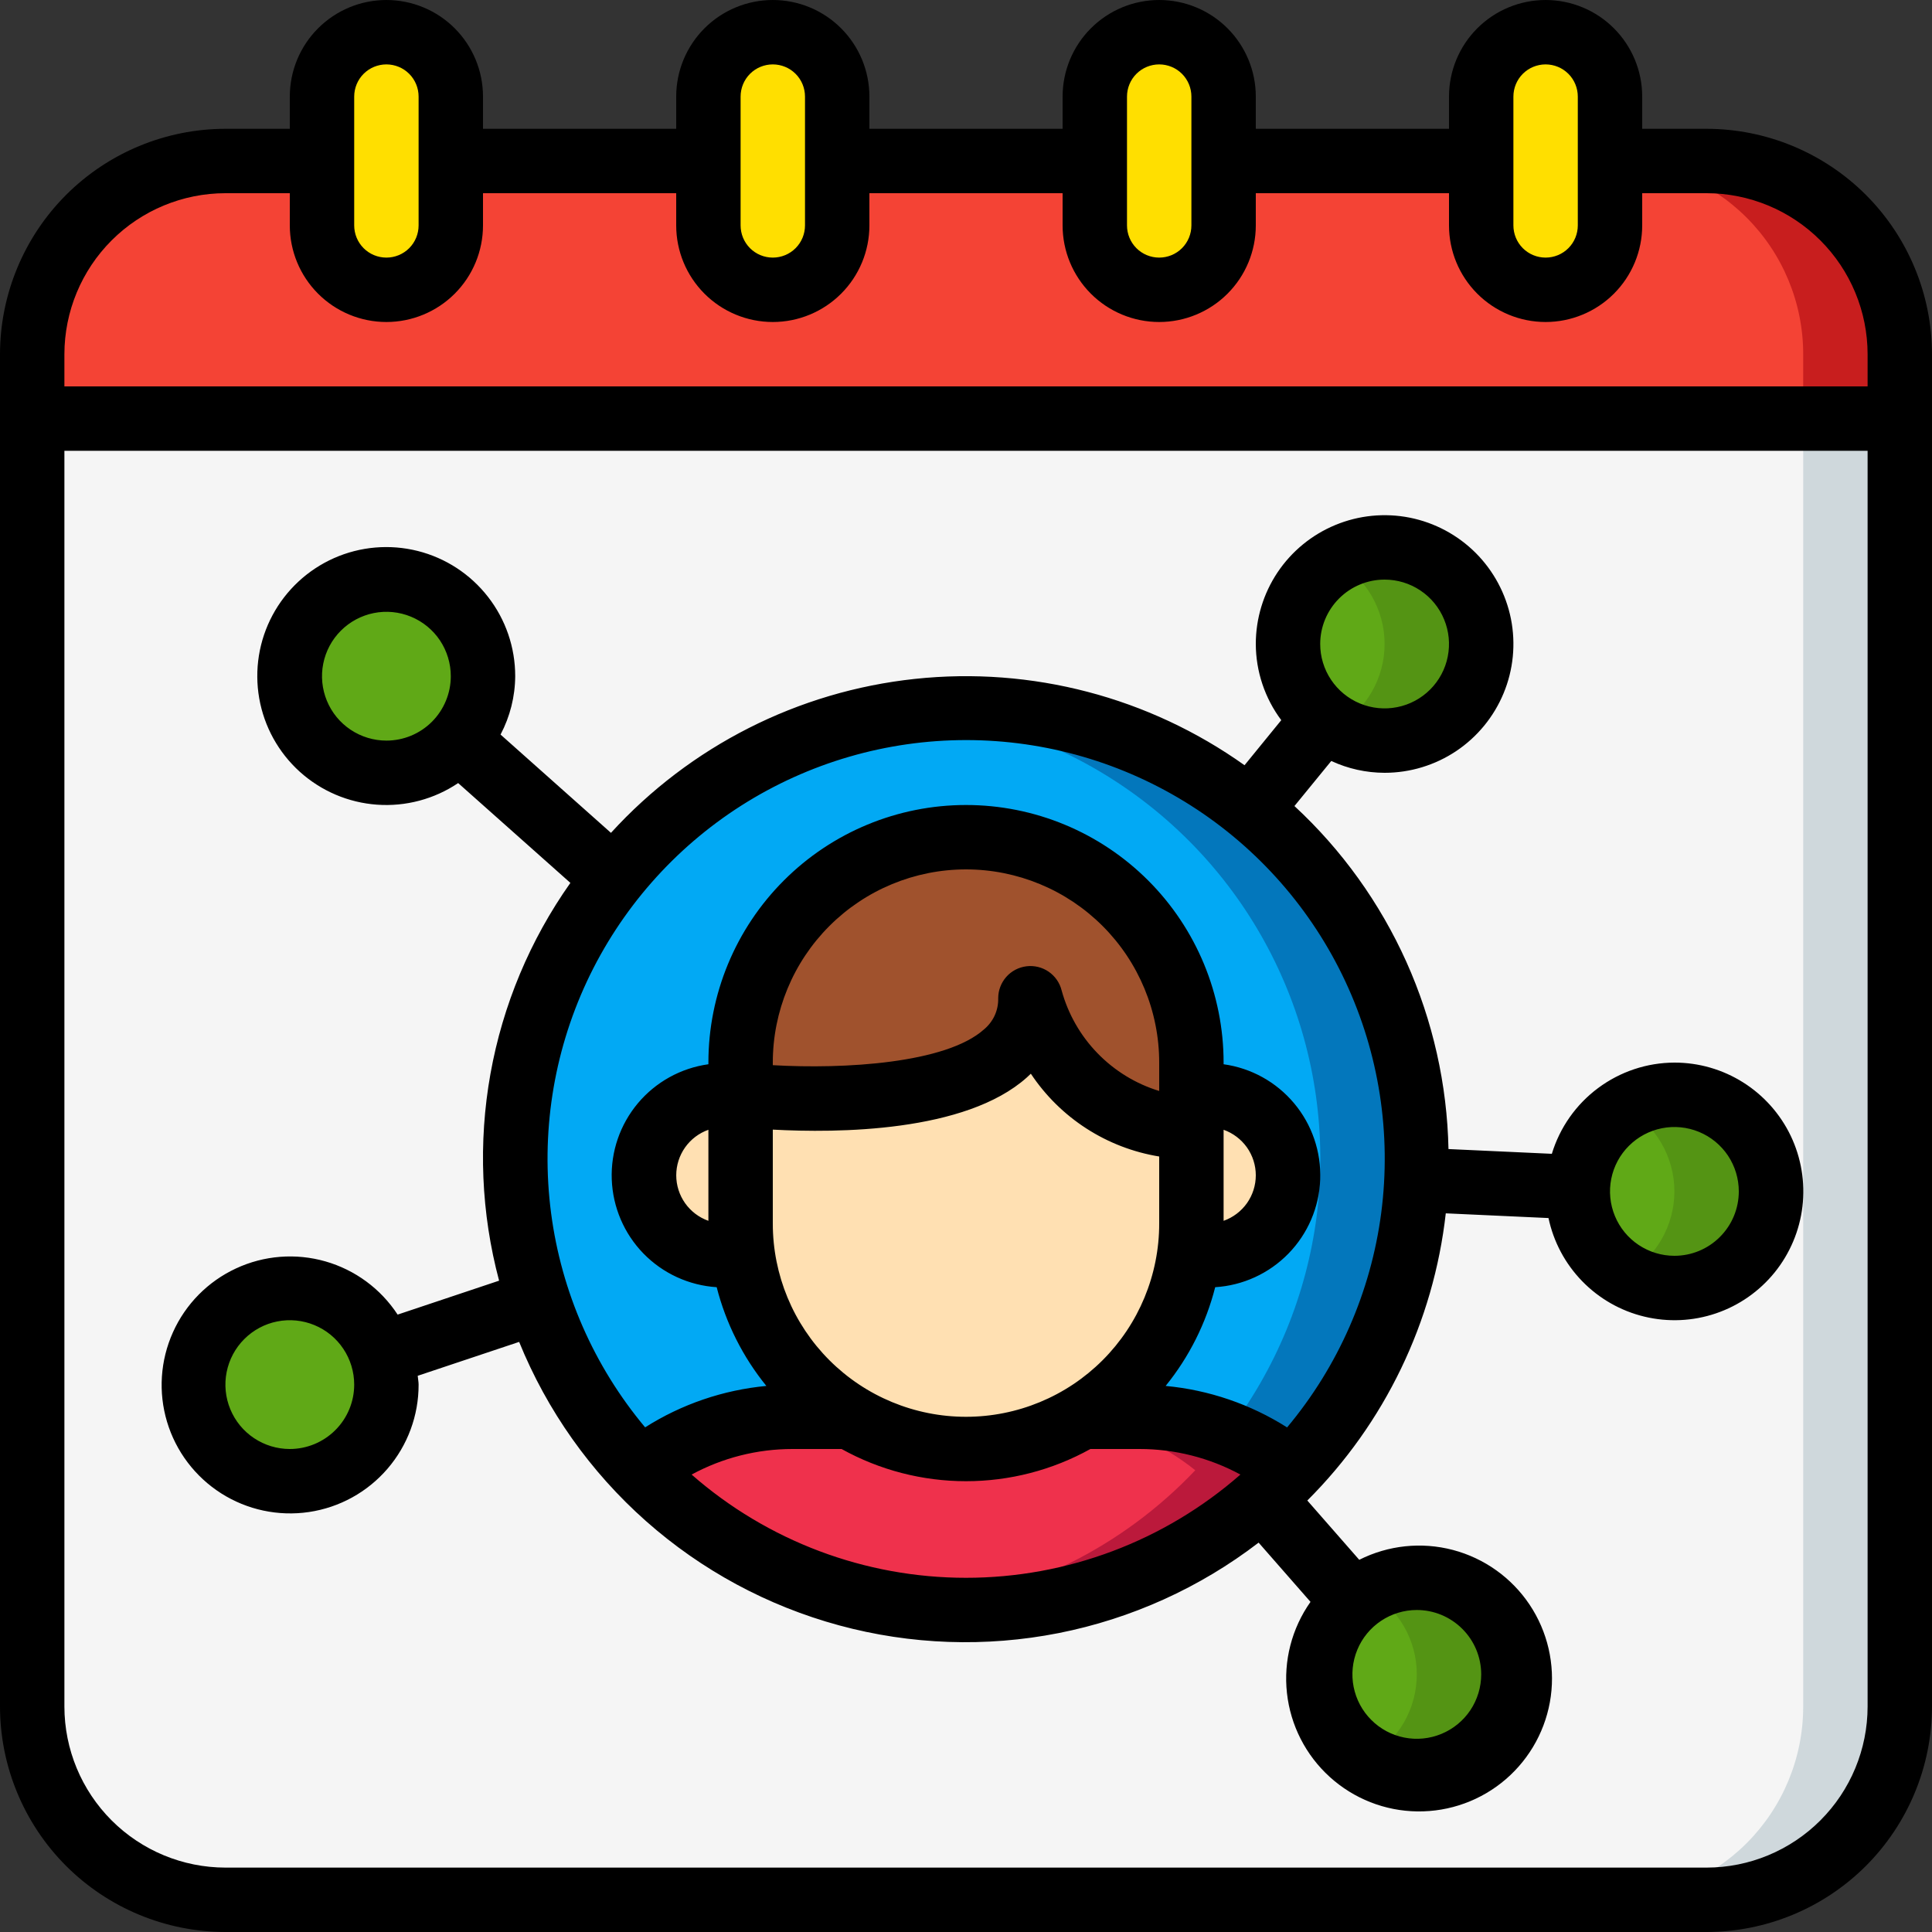 <svg width="48" height="48" viewBox="0 0 48 48" fill="none" xmlns="http://www.w3.org/2000/svg">
<rect x="0" y="0" width="48" height="48" fill="#333333" stroke="none"/>
<g clip-path="url(#clip0_9764_8169)">
<path d="M47.2 10.4V42.4C47.2 43.673 46.694 44.894 45.794 45.794C44.894 46.694 43.673 47.2 42.4 47.2H5.6C4.327 47.2 3.106 46.694 2.206 45.794C1.306 44.894 0.8 43.673 0.8 42.4V10.4H47.2Z" fill="#F5F5F5"/>
<path d="M44.8 10.4V42.4C44.8 43.673 44.294 44.894 43.394 45.794C42.494 46.694 41.273 47.2 40 47.2H42.4C43.673 47.2 44.894 46.694 45.794 45.794C46.694 44.894 47.2 43.673 47.2 42.4V10.4H44.8Z" fill="#CFD8DC"/>
<path d="M47.2 8.8V10.4H0.8V8.8C0.8 7.527 1.306 6.306 2.206 5.406C3.106 4.506 4.327 4 5.6 4H8V5.6C8 6.024 8.169 6.431 8.469 6.731C8.769 7.031 9.176 7.2 9.6 7.2C10.024 7.2 10.431 7.031 10.731 6.731C11.031 6.431 11.2 6.024 11.2 5.6V4H17.6V5.6C17.6 6.024 17.769 6.431 18.069 6.731C18.369 7.031 18.776 7.2 19.2 7.2C19.624 7.2 20.031 7.031 20.331 6.731C20.631 6.431 20.8 6.024 20.8 5.6V4H27.2V5.6C27.2 6.024 27.369 6.431 27.669 6.731C27.969 7.031 28.376 7.2 28.8 7.2C29.224 7.2 29.631 7.031 29.931 6.731C30.232 6.431 30.4 6.024 30.4 5.6V4H36.8V5.6C36.8 6.024 36.969 6.431 37.269 6.731C37.569 7.031 37.976 7.2 38.4 7.2C38.824 7.2 39.231 7.031 39.531 6.731C39.831 6.431 40 6.024 40 5.6V4H42.4C43.673 4 44.894 4.506 45.794 5.406C46.694 6.306 47.2 7.527 47.2 8.8Z" fill="#F44335"/>
<path d="M42.4 4H40C41.273 4 42.494 4.506 43.394 5.406C44.294 6.306 44.8 7.527 44.8 8.8V10.4H47.2V8.8C47.2 7.527 46.694 6.306 45.794 5.406C44.894 4.506 43.673 4 42.4 4Z" fill="#C81E1E"/>
<path d="M11.2 2.4V5.6C11.2 6.024 11.031 6.431 10.731 6.731C10.431 7.032 10.024 7.2 9.6 7.2C9.176 7.2 8.769 7.032 8.469 6.731C8.169 6.431 8 6.024 8 5.6V2.4C8.001 1.976 8.17 1.57 8.47 1.27C8.77 0.97 9.176 0.801 9.6 0.8C9.81 0.799 10.018 0.84 10.212 0.921C10.406 1.002 10.581 1.122 10.728 1.272C10.878 1.419 10.998 1.594 11.079 1.788C11.16 1.982 11.201 2.19 11.2 2.4Z" fill="#FFDF00"/>
<path d="M20.8 2.4V5.6C20.8 6.024 20.631 6.431 20.331 6.731C20.031 7.032 19.624 7.2 19.2 7.2C18.776 7.2 18.369 7.032 18.069 6.731C17.769 6.431 17.6 6.024 17.6 5.6V2.4C17.601 1.976 17.77 1.57 18.07 1.27C18.37 0.97 18.776 0.801 19.2 0.8C19.41 0.799 19.618 0.84 19.812 0.921C20.006 1.002 20.181 1.122 20.328 1.272C20.479 1.419 20.598 1.594 20.679 1.788C20.76 1.982 20.801 2.19 20.8 2.4Z" fill="#FFDF00"/>
<path d="M30.4 2.4V5.6C30.4 6.024 30.231 6.431 29.931 6.731C29.631 7.032 29.224 7.2 28.8 7.2C28.376 7.2 27.969 7.032 27.669 6.731C27.369 6.431 27.2 6.024 27.2 5.6V2.4C27.201 1.976 27.37 1.57 27.67 1.27C27.97 0.97 28.376 0.801 28.8 0.8C29.01 0.799 29.218 0.84 29.412 0.921C29.606 1.002 29.781 1.122 29.928 1.272C30.078 1.419 30.198 1.594 30.279 1.788C30.36 1.982 30.401 2.19 30.4 2.4Z" fill="#FFDF00"/>
<path d="M40 2.4V5.6C40 6.024 39.831 6.431 39.531 6.731C39.231 7.032 38.824 7.2 38.4 7.2C37.976 7.2 37.569 7.032 37.269 6.731C36.969 6.431 36.8 6.024 36.8 5.6V2.4C36.801 1.976 36.97 1.57 37.27 1.27C37.57 0.97 37.976 0.801 38.4 0.8C38.61 0.799 38.818 0.84 39.012 0.921C39.206 1.002 39.381 1.122 39.528 1.272C39.678 1.419 39.798 1.594 39.879 1.788C39.96 1.982 40.001 2.19 40 2.4Z" fill="#FFDF00"/>
<path d="M35.2 28.8C35.201 31.68 34.089 34.449 32.096 36.528C31.024 35.665 29.688 35.196 28.312 35.2H26.88C27.71 34.704 28.398 34.001 28.875 33.16C29.351 32.318 29.601 31.367 29.6 30.4V31.2H30C30.53 31.2 31.039 30.989 31.414 30.614C31.789 30.239 32 29.73 32 29.2C32 28.67 31.789 28.161 31.414 27.786C31.039 27.411 30.53 27.2 30 27.2H29.6V26.4C29.6 24.915 29.01 23.49 27.96 22.44C26.91 21.39 25.485 20.8 24 20.8C22.515 20.8 21.09 21.39 20.04 22.44C18.99 23.49 18.4 24.915 18.4 26.4V27.2H18C17.47 27.2 16.961 27.411 16.586 27.786C16.211 28.161 16 28.67 16 29.2C16 29.73 16.211 30.239 16.586 30.614C16.961 30.989 17.47 31.2 18 31.2H18.4V30.4C18.399 31.367 18.649 32.318 19.125 33.16C19.602 34.001 20.29 34.704 21.12 35.2H19.688C18.312 35.196 16.976 35.665 15.904 36.528C14.638 35.204 13.717 33.59 13.22 31.827C12.723 30.064 12.666 28.206 13.054 26.416C13.442 24.626 14.264 22.958 15.446 21.559C16.628 20.16 18.136 19.073 19.836 18.392C21.536 17.711 23.378 17.457 25.199 17.653C27.02 17.849 28.765 18.489 30.282 19.516C31.798 20.544 33.039 21.927 33.897 23.546C34.754 25.164 35.202 26.968 35.2 28.8Z" fill="#02A9F4"/>
<path d="M24 17.6C23.599 17.601 23.199 17.623 22.8 17.666C24.777 17.876 26.663 18.609 28.263 19.79C29.863 20.971 31.119 22.558 31.901 24.386C32.684 26.214 32.964 28.218 32.715 30.19C32.465 32.163 31.693 34.033 30.48 35.609C31.064 35.827 31.61 36.137 32.096 36.528C33.612 34.943 34.629 32.948 35.02 30.79C35.412 28.632 35.161 26.407 34.298 24.391C33.436 22.374 32 20.656 30.169 19.448C28.338 18.241 26.193 17.599 24 17.6Z" fill="#0377BC"/>
<path d="M32.096 36.528C31.052 37.625 29.796 38.498 28.405 39.095C27.013 39.692 25.514 40 24 40C22.486 40 20.987 39.692 19.596 39.095C18.204 38.498 16.948 37.625 15.904 36.528C16.976 35.665 18.312 35.196 19.688 35.2H21.12C21.989 35.723 22.985 36 24 36C25.015 36 26.011 35.723 26.88 35.2H28.312C29.688 35.196 31.024 35.665 32.096 36.528Z" fill="#EF314C"/>
<path d="M28.312 35.2H26.88C26.837 35.226 26.789 35.246 26.744 35.27C27.825 35.411 28.846 35.846 29.696 36.528C27.876 38.449 25.431 39.657 22.8 39.935C24.507 40.12 26.234 39.909 27.846 39.318C29.458 38.727 30.913 37.772 32.096 36.528C31.024 35.665 29.688 35.196 28.312 35.2Z" fill="#BB193B"/>
<path d="M9.6 19.2C10.925 19.2 12 18.125 12 16.8C12 15.474 10.925 14.4 9.6 14.4C8.274 14.4 7.2 15.474 7.2 16.8C7.2 18.125 8.274 19.2 9.6 19.2Z" fill="#60A917"/>
<path d="M7.2 36.8C8.526 36.8 9.6 35.725 9.6 34.4C9.6 33.075 8.526 32 7.2 32C5.875 32 4.8 33.075 4.8 34.4C4.8 35.725 5.875 36.8 7.2 36.8Z" fill="#60A917"/>
<path d="M41.6 32C42.925 32 44 30.925 44 29.6C44 28.274 42.925 27.2 41.6 27.2C40.275 27.2 39.2 28.274 39.2 29.6C39.2 30.925 40.275 32 41.6 32Z" fill="#60A917"/>
<path d="M41.6 27.2C41.178 27.202 40.763 27.317 40.4 27.532C40.764 27.74 41.068 28.041 41.278 28.404C41.489 28.768 41.6 29.18 41.6 29.6C41.6 30.02 41.489 30.432 41.278 30.796C41.068 31.159 40.764 31.46 40.4 31.668C40.718 31.856 41.076 31.967 41.445 31.994C41.814 32.02 42.184 31.961 42.526 31.822C42.868 31.681 43.173 31.464 43.418 31.187C43.663 30.91 43.84 30.58 43.936 30.223C44.032 29.865 44.044 29.491 43.971 29.128C43.898 28.766 43.743 28.425 43.517 28.132C43.291 27.84 43 27.604 42.667 27.442C42.335 27.28 41.97 27.197 41.6 27.2Z" fill="#549414"/>
<path d="M35.2 44C36.526 44 37.6 42.925 37.6 41.6C37.6 40.275 36.526 39.2 35.2 39.2C33.875 39.2 32.8 40.275 32.8 41.6C32.8 42.925 33.875 44 35.2 44Z" fill="#60A917"/>
<path d="M35.2 39.2C34.778 39.202 34.363 39.317 34 39.532C34.365 39.74 34.668 40.041 34.879 40.404C35.089 40.768 35.2 41.18 35.2 41.6C35.2 42.02 35.089 42.432 34.879 42.796C34.668 43.159 34.365 43.46 34 43.668C34.319 43.856 34.676 43.967 35.045 43.994C35.414 44.02 35.784 43.961 36.126 43.822C36.468 43.681 36.774 43.464 37.018 43.187C37.263 42.91 37.44 42.58 37.536 42.222C37.632 41.865 37.644 41.491 37.571 41.128C37.498 40.766 37.343 40.425 37.117 40.132C36.891 39.84 36.6 39.603 36.268 39.442C35.935 39.28 35.57 39.197 35.2 39.2Z" fill="#549414"/>
<path d="M34.4 18.4C35.725 18.4 36.8 17.326 36.8 16C36.8 14.675 35.725 13.6 34.4 13.6C33.075 13.6 32 14.675 32 16C32 17.326 33.075 18.4 34.4 18.4Z" fill="#60A917"/>
<path d="M34.4 13.6C33.978 13.602 33.563 13.717 33.2 13.932C33.565 14.14 33.868 14.441 34.078 14.804C34.289 15.168 34.4 15.58 34.4 16C34.4 16.42 34.289 16.832 34.078 17.195C33.868 17.559 33.565 17.86 33.2 18.068C33.519 18.256 33.876 18.367 34.245 18.394C34.614 18.42 34.984 18.361 35.326 18.221C35.668 18.081 35.974 17.864 36.218 17.587C36.463 17.31 36.64 16.98 36.736 16.622C36.831 16.265 36.844 15.891 36.771 15.528C36.698 15.166 36.543 14.825 36.317 14.532C36.091 14.24 35.8 14.003 35.468 13.842C35.135 13.68 34.77 13.597 34.4 13.6Z" fill="#549414"/>
<path d="M29.6 28V30.4C29.601 31.367 29.351 32.318 28.874 33.16C28.398 34.001 27.71 34.704 26.88 35.2C26.01 35.724 25.015 36 24 36C22.985 36 21.989 35.724 21.12 35.2C20.29 34.704 19.602 34.001 19.125 33.16C18.649 32.318 18.399 31.367 18.4 30.4V27.2C18.4 27.2 25.6 28 25.6 24.8C25.6 24.8 26.4 28 29.6 28Z" fill="#FFE0B2"/>
<path d="M29.6 26.4V28C26.4 28 25.6 24.8 25.6 24.8C25.6 28 18.4 27.2 18.4 27.2V26.4C18.4 24.915 18.99 23.491 20.04 22.44C21.09 21.39 22.515 20.8 24 20.8C25.485 20.8 26.91 21.39 27.96 22.44C29.01 23.491 29.6 24.915 29.6 26.4Z" fill="#A0522D"/>
<path d="M18.4 27.2V31.2H18C17.47 31.2 16.961 30.989 16.586 30.614C16.211 30.239 16 29.73 16 29.2C16 28.669 16.211 28.161 16.586 27.786C16.961 27.411 17.47 27.2 18 27.2H18.4Z" fill="#FFE0B2"/>
<path d="M32 29.2C32 29.73 31.789 30.239 31.414 30.614C31.039 30.989 30.53 31.2 30 31.2H29.6V27.2H30C30.263 27.199 30.523 27.25 30.767 27.351C31.009 27.451 31.23 27.598 31.416 27.784C31.602 27.97 31.749 28.191 31.85 28.434C31.95 28.677 32.001 28.937 32 29.2Z" fill="#FFE0B2"/>
<path d="M42.4 3.2H40.8V2.4C40.8 1.763 40.547 1.153 40.097 0.703C39.647 0.253 39.036 0 38.4 0C37.764 0 37.153 0.253 36.703 0.703C36.253 1.153 36 1.763 36 2.4V3.2H31.2V2.4C31.2 1.763 30.947 1.153 30.497 0.703C30.047 0.253 29.436 0 28.8 0C28.163 0 27.553 0.253 27.103 0.703C26.653 1.153 26.4 1.763 26.4 2.4V3.2H21.6V2.4C21.6 1.763 21.347 1.153 20.897 0.703C20.447 0.253 19.837 0 19.2 0C18.564 0 17.953 0.253 17.503 0.703C17.053 1.153 16.8 1.763 16.8 2.4V3.2H12V2.4C12 1.763 11.747 1.153 11.297 0.703C10.847 0.253 10.236 0 9.6 0C8.963 0 8.353 0.253 7.903 0.703C7.453 1.153 7.2 1.763 7.2 2.4V3.2H5.6C4.115 3.202 2.692 3.793 1.642 4.842C0.593 5.892 0.002 7.315 0 8.8L0 42.4C0.002 43.885 0.593 45.308 1.642 46.358C2.692 47.407 4.115 47.998 5.6 48H42.4C43.885 47.998 45.308 47.407 46.358 46.358C47.407 45.308 47.998 43.885 48 42.4V8.8C47.998 7.315 47.407 5.892 46.358 4.842C45.308 3.793 43.885 3.202 42.4 3.2ZM37.6 2.4C37.6 2.188 37.684 1.984 37.834 1.834C37.984 1.684 38.188 1.6 38.4 1.6C38.612 1.6 38.816 1.684 38.966 1.834C39.116 1.984 39.2 2.188 39.2 2.4V5.6C39.2 5.812 39.116 6.016 38.966 6.166C38.816 6.316 38.612 6.4 38.4 6.4C38.188 6.4 37.984 6.316 37.834 6.166C37.684 6.016 37.6 5.812 37.6 5.6V2.4ZM28 2.4C28 2.188 28.084 1.984 28.234 1.834C28.384 1.684 28.588 1.6 28.8 1.6C29.012 1.6 29.216 1.684 29.366 1.834C29.516 1.984 29.6 2.188 29.6 2.4V5.6C29.6 5.812 29.516 6.016 29.366 6.166C29.216 6.316 29.012 6.4 28.8 6.4C28.588 6.4 28.384 6.316 28.234 6.166C28.084 6.016 28 5.812 28 5.6V2.4ZM18.4 2.4C18.4 2.188 18.484 1.984 18.634 1.834C18.784 1.684 18.988 1.6 19.2 1.6C19.412 1.6 19.616 1.684 19.766 1.834C19.916 1.984 20 2.188 20 2.4V5.6C20 5.812 19.916 6.016 19.766 6.166C19.616 6.316 19.412 6.4 19.2 6.4C18.988 6.4 18.784 6.316 18.634 6.166C18.484 6.016 18.4 5.812 18.4 5.6V2.4ZM8.8 2.4C8.8 2.188 8.884 1.984 9.034 1.834C9.184 1.684 9.388 1.6 9.6 1.6C9.812 1.6 10.016 1.684 10.166 1.834C10.316 1.984 10.4 2.188 10.4 2.4V5.6C10.4 5.812 10.316 6.016 10.166 6.166C10.016 6.316 9.812 6.4 9.6 6.4C9.388 6.4 9.184 6.316 9.034 6.166C8.884 6.016 8.8 5.812 8.8 5.6V2.4ZM42.4 46.4H5.6C4.54 46.399 3.523 45.977 2.773 45.227C2.023 44.477 1.601 43.461 1.6 42.4V11.2H46.4V42.4C46.399 43.461 45.977 44.477 45.227 45.227C44.477 45.977 43.461 46.399 42.4 46.4ZM46.4 9.6H1.6V8.8C1.601 7.74 2.023 6.723 2.773 5.973C3.523 5.223 4.54 4.801 5.6 4.8H7.2V5.6C7.2 6.237 7.453 6.847 7.903 7.297C8.353 7.747 8.963 8 9.6 8C10.236 8 10.847 7.747 11.297 7.297C11.747 6.847 12 6.237 12 5.6V4.8H16.8V5.6C16.8 6.237 17.053 6.847 17.503 7.297C17.953 7.747 18.564 8 19.2 8C19.837 8 20.447 7.747 20.897 7.297C21.347 6.847 21.6 6.237 21.6 5.6V4.8H26.4V5.6C26.4 6.237 26.653 6.847 27.103 7.297C27.553 7.747 28.163 8 28.8 8C29.436 8 30.047 7.747 30.497 7.297C30.947 6.847 31.2 6.237 31.2 5.6V4.8H36V5.6C36 6.237 36.253 6.847 36.703 7.297C37.153 7.747 37.764 8 38.4 8C39.036 8 39.647 7.747 40.097 7.297C40.547 6.847 40.8 6.237 40.8 5.6V4.8H42.4C43.461 4.801 44.477 5.223 45.227 5.973C45.977 6.723 46.399 7.74 46.4 8.8V9.6Z" fill="black"/>
<path d="M41.6 26.4C40.917 26.402 40.253 26.624 39.705 27.032C39.157 27.439 38.754 28.012 38.555 28.666L35.987 28.548C35.954 26.943 35.598 25.362 34.941 23.897C34.283 22.433 33.338 21.116 32.16 20.026L33.075 18.906C33.49 19.099 33.942 19.199 34.4 19.2C35.033 19.2 35.652 19.012 36.178 18.661C36.704 18.309 37.114 17.809 37.356 17.225C37.599 16.64 37.662 15.996 37.539 15.376C37.415 14.755 37.11 14.185 36.663 13.737C36.215 13.29 35.645 12.985 35.024 12.861C34.404 12.738 33.76 12.801 33.175 13.044C32.591 13.286 32.091 13.696 31.739 14.222C31.388 14.748 31.2 15.367 31.2 16C31.202 16.682 31.424 17.346 31.833 17.892L30.92 19.012C28.544 17.32 25.631 16.557 22.731 16.867C19.831 17.176 17.145 18.537 15.179 20.692L12.436 18.25C12.672 17.803 12.797 17.306 12.8 16.8C12.801 16.085 12.563 15.391 12.123 14.827C11.684 14.263 11.069 13.862 10.376 13.688C9.682 13.514 8.951 13.577 8.297 13.867C7.644 14.157 7.106 14.657 6.769 15.288C6.433 15.918 6.317 16.643 6.44 17.348C6.563 18.052 6.918 18.695 7.448 19.174C7.979 19.653 8.654 19.941 9.367 19.992C10.08 20.043 10.79 19.854 11.383 19.455L14.171 21.935C13.169 23.352 12.491 24.972 12.185 26.68C11.879 28.388 11.953 30.142 12.4 31.818L9.879 32.661C9.459 32.019 8.822 31.55 8.085 31.339C7.347 31.128 6.558 31.19 5.863 31.514C5.167 31.837 4.611 32.4 4.297 33.1C3.982 33.8 3.93 34.589 4.15 35.324C4.37 36.059 4.848 36.69 5.495 37.102C6.142 37.513 6.916 37.678 7.675 37.566C8.434 37.454 9.127 37.072 9.627 36.491C10.128 35.909 10.402 35.167 10.4 34.4C10.4 34.325 10.383 34.255 10.378 34.181L12.898 33.339C13.591 35.045 14.67 36.569 16.049 37.791C17.428 39.013 19.07 39.899 20.849 40.382C22.627 40.865 24.492 40.93 26.3 40.574C28.107 40.217 29.808 39.448 31.27 38.326L32.559 39.798C32.094 40.456 31.886 41.262 31.974 42.063C32.062 42.864 32.44 43.606 33.037 44.147C33.634 44.689 34.408 44.994 35.214 45.004C36.02 45.014 36.802 44.73 37.413 44.203C38.023 43.677 38.42 42.946 38.529 42.147C38.637 41.348 38.45 40.537 38.002 39.867C37.554 39.197 36.877 38.714 36.097 38.508C35.318 38.303 34.49 38.39 33.77 38.753L32.48 37.28C34.403 35.361 35.616 32.845 35.92 30.145L38.472 30.262C38.597 30.853 38.887 31.397 39.309 31.831C39.73 32.264 40.266 32.57 40.854 32.711C41.442 32.853 42.058 32.825 42.63 32.631C43.203 32.437 43.709 32.084 44.09 31.614C44.47 31.144 44.71 30.576 44.781 29.976C44.852 29.375 44.751 28.767 44.491 28.221C44.23 27.676 43.82 27.215 43.309 26.893C42.797 26.57 42.205 26.399 41.6 26.4ZM34.4 14.4C34.717 14.4 35.026 14.494 35.289 14.67C35.552 14.845 35.757 15.095 35.878 15.388C35.999 15.68 36.031 16.002 35.969 16.312C35.908 16.623 35.755 16.908 35.532 17.131C35.308 17.355 35.023 17.508 34.712 17.569C34.402 17.631 34.08 17.599 33.788 17.478C33.495 17.357 33.246 17.152 33.07 16.889C32.894 16.626 32.8 16.317 32.8 16C32.8 15.576 32.969 15.169 33.269 14.869C33.569 14.569 33.976 14.4 34.4 14.4ZM9.6 18.4C9.284 18.4 8.974 18.306 8.711 18.13C8.448 17.955 8.243 17.705 8.122 17.412C8.001 17.12 7.969 16.798 8.031 16.488C8.093 16.177 8.245 15.892 8.469 15.669C8.693 15.445 8.978 15.293 9.288 15.231C9.598 15.169 9.92 15.201 10.212 15.322C10.505 15.443 10.755 15.648 10.931 15.911C11.106 16.174 11.2 16.484 11.2 16.8C11.2 17.224 11.031 17.631 10.732 17.931C10.431 18.232 10.024 18.4 9.6 18.4ZM7.2 36C6.884 36 6.574 35.906 6.311 35.73C6.048 35.555 5.843 35.305 5.722 35.012C5.601 34.72 5.569 34.398 5.631 34.088C5.693 33.778 5.845 33.492 6.069 33.269C6.293 33.045 6.578 32.892 6.888 32.831C7.198 32.769 7.52 32.801 7.812 32.922C8.105 33.043 8.355 33.248 8.53 33.511C8.706 33.774 8.8 34.084 8.8 34.4C8.8 34.824 8.632 35.231 8.331 35.531C8.031 35.831 7.624 36 7.2 36ZM17.183 36.635C17.952 36.218 18.813 36 19.688 36H20.909C21.855 36.525 22.919 36.8 24 36.8C25.082 36.8 26.145 36.525 27.091 36H28.312C29.187 36 30.048 36.218 30.818 36.635C28.932 38.288 26.509 39.2 24 39.2C21.492 39.2 19.069 38.288 17.183 36.635ZM30.4 28.069C30.634 28.152 30.836 28.305 30.98 28.507C31.123 28.71 31.2 28.952 31.2 29.2C31.2 29.448 31.123 29.69 30.98 29.893C30.836 30.095 30.634 30.248 30.4 30.331V28.069ZM19.2 30.4V28.065C20.786 28.151 23.984 28.137 25.512 26.769C25.547 26.738 25.579 26.707 25.611 26.676C25.973 27.22 26.442 27.683 26.991 28.037C27.54 28.391 28.156 28.628 28.8 28.733V30.4C28.8 31.673 28.294 32.894 27.394 33.794C26.494 34.694 25.273 35.2 24 35.2C22.727 35.2 21.506 34.694 20.606 33.794C19.706 32.894 19.2 31.673 19.2 30.4ZM28.8 27.105C28.218 26.927 27.691 26.604 27.267 26.167C26.843 25.73 26.537 25.194 26.376 24.607C26.329 24.417 26.214 24.252 26.053 24.141C25.892 24.031 25.696 23.983 25.503 24.007C25.309 24.031 25.131 24.124 25.001 24.27C24.872 24.417 24.8 24.605 24.8 24.8C24.804 24.948 24.774 25.095 24.713 25.229C24.651 25.363 24.56 25.482 24.446 25.576C23.505 26.419 20.976 26.567 19.2 26.464V26.4C19.2 25.127 19.706 23.906 20.606 23.006C21.506 22.106 22.727 21.6 24 21.6C25.273 21.6 26.494 22.106 27.394 23.006C28.294 23.906 28.8 25.127 28.8 26.4V27.105ZM36.8 41.6C36.8 41.916 36.706 42.226 36.531 42.489C36.355 42.752 36.105 42.957 35.812 43.078C35.52 43.199 35.198 43.231 34.888 43.169C34.578 43.108 34.292 42.955 34.069 42.731C33.845 42.508 33.693 42.223 33.631 41.912C33.569 41.602 33.601 41.28 33.722 40.988C33.843 40.695 34.048 40.446 34.311 40.27C34.574 40.094 34.884 40 35.2 40C35.624 40 36.031 40.169 36.331 40.469C36.632 40.769 36.8 41.176 36.8 41.6ZM31.975 35.462C31.066 34.886 30.032 34.533 28.96 34.433C29.543 33.714 29.963 32.877 30.191 31.98C30.88 31.937 31.529 31.639 32.011 31.145C32.493 30.651 32.774 29.995 32.8 29.305C32.826 28.615 32.595 27.94 32.152 27.411C31.708 26.881 31.084 26.536 30.4 26.441V26.4C30.4 24.703 29.726 23.075 28.526 21.875C27.325 20.674 25.698 20 24 20C22.303 20 20.675 20.674 19.475 21.875C18.274 23.075 17.6 24.703 17.6 26.4V26.441C16.916 26.536 16.292 26.881 15.848 27.41C15.405 27.939 15.173 28.613 15.199 29.303C15.225 29.993 15.505 30.649 15.987 31.144C16.469 31.638 17.117 31.936 17.806 31.98C18.035 32.877 18.456 33.714 19.04 34.433C17.969 34.534 16.937 34.886 16.028 35.462C14.758 33.945 13.947 32.097 13.691 30.135C13.435 28.173 13.743 26.179 14.58 24.386C15.418 22.594 16.749 21.077 18.418 20.014C20.087 18.952 22.025 18.387 24.003 18.387C25.982 18.387 27.919 18.952 29.588 20.014C31.258 21.077 32.589 22.594 33.426 24.386C34.264 26.179 34.572 28.173 34.316 30.135C34.059 32.097 33.248 33.945 31.979 35.462H31.975ZM17.6 30.331C17.366 30.248 17.164 30.095 17.021 29.893C16.878 29.69 16.801 29.448 16.801 29.2C16.801 28.952 16.878 28.71 17.021 28.507C17.164 28.305 17.366 28.152 17.6 28.069V30.331ZM41.6 31.2C41.284 31.2 40.974 31.106 40.711 30.93C40.448 30.755 40.243 30.505 40.122 30.212C40.001 29.92 39.969 29.598 40.031 29.288C40.093 28.977 40.245 28.692 40.469 28.469C40.693 28.245 40.978 28.093 41.288 28.031C41.598 27.969 41.92 28.001 42.212 28.122C42.505 28.243 42.755 28.448 42.931 28.711C43.106 28.974 43.2 29.284 43.2 29.6C43.2 30.024 43.032 30.431 42.731 30.731C42.431 31.032 42.025 31.2 41.6 31.2Z" fill="black"/>
</g>
<defs>
<clipPath id="clip0_9764_8169">
<rect width="48" height="48" fill="white"/>
</clipPath>
</defs>
</svg>
